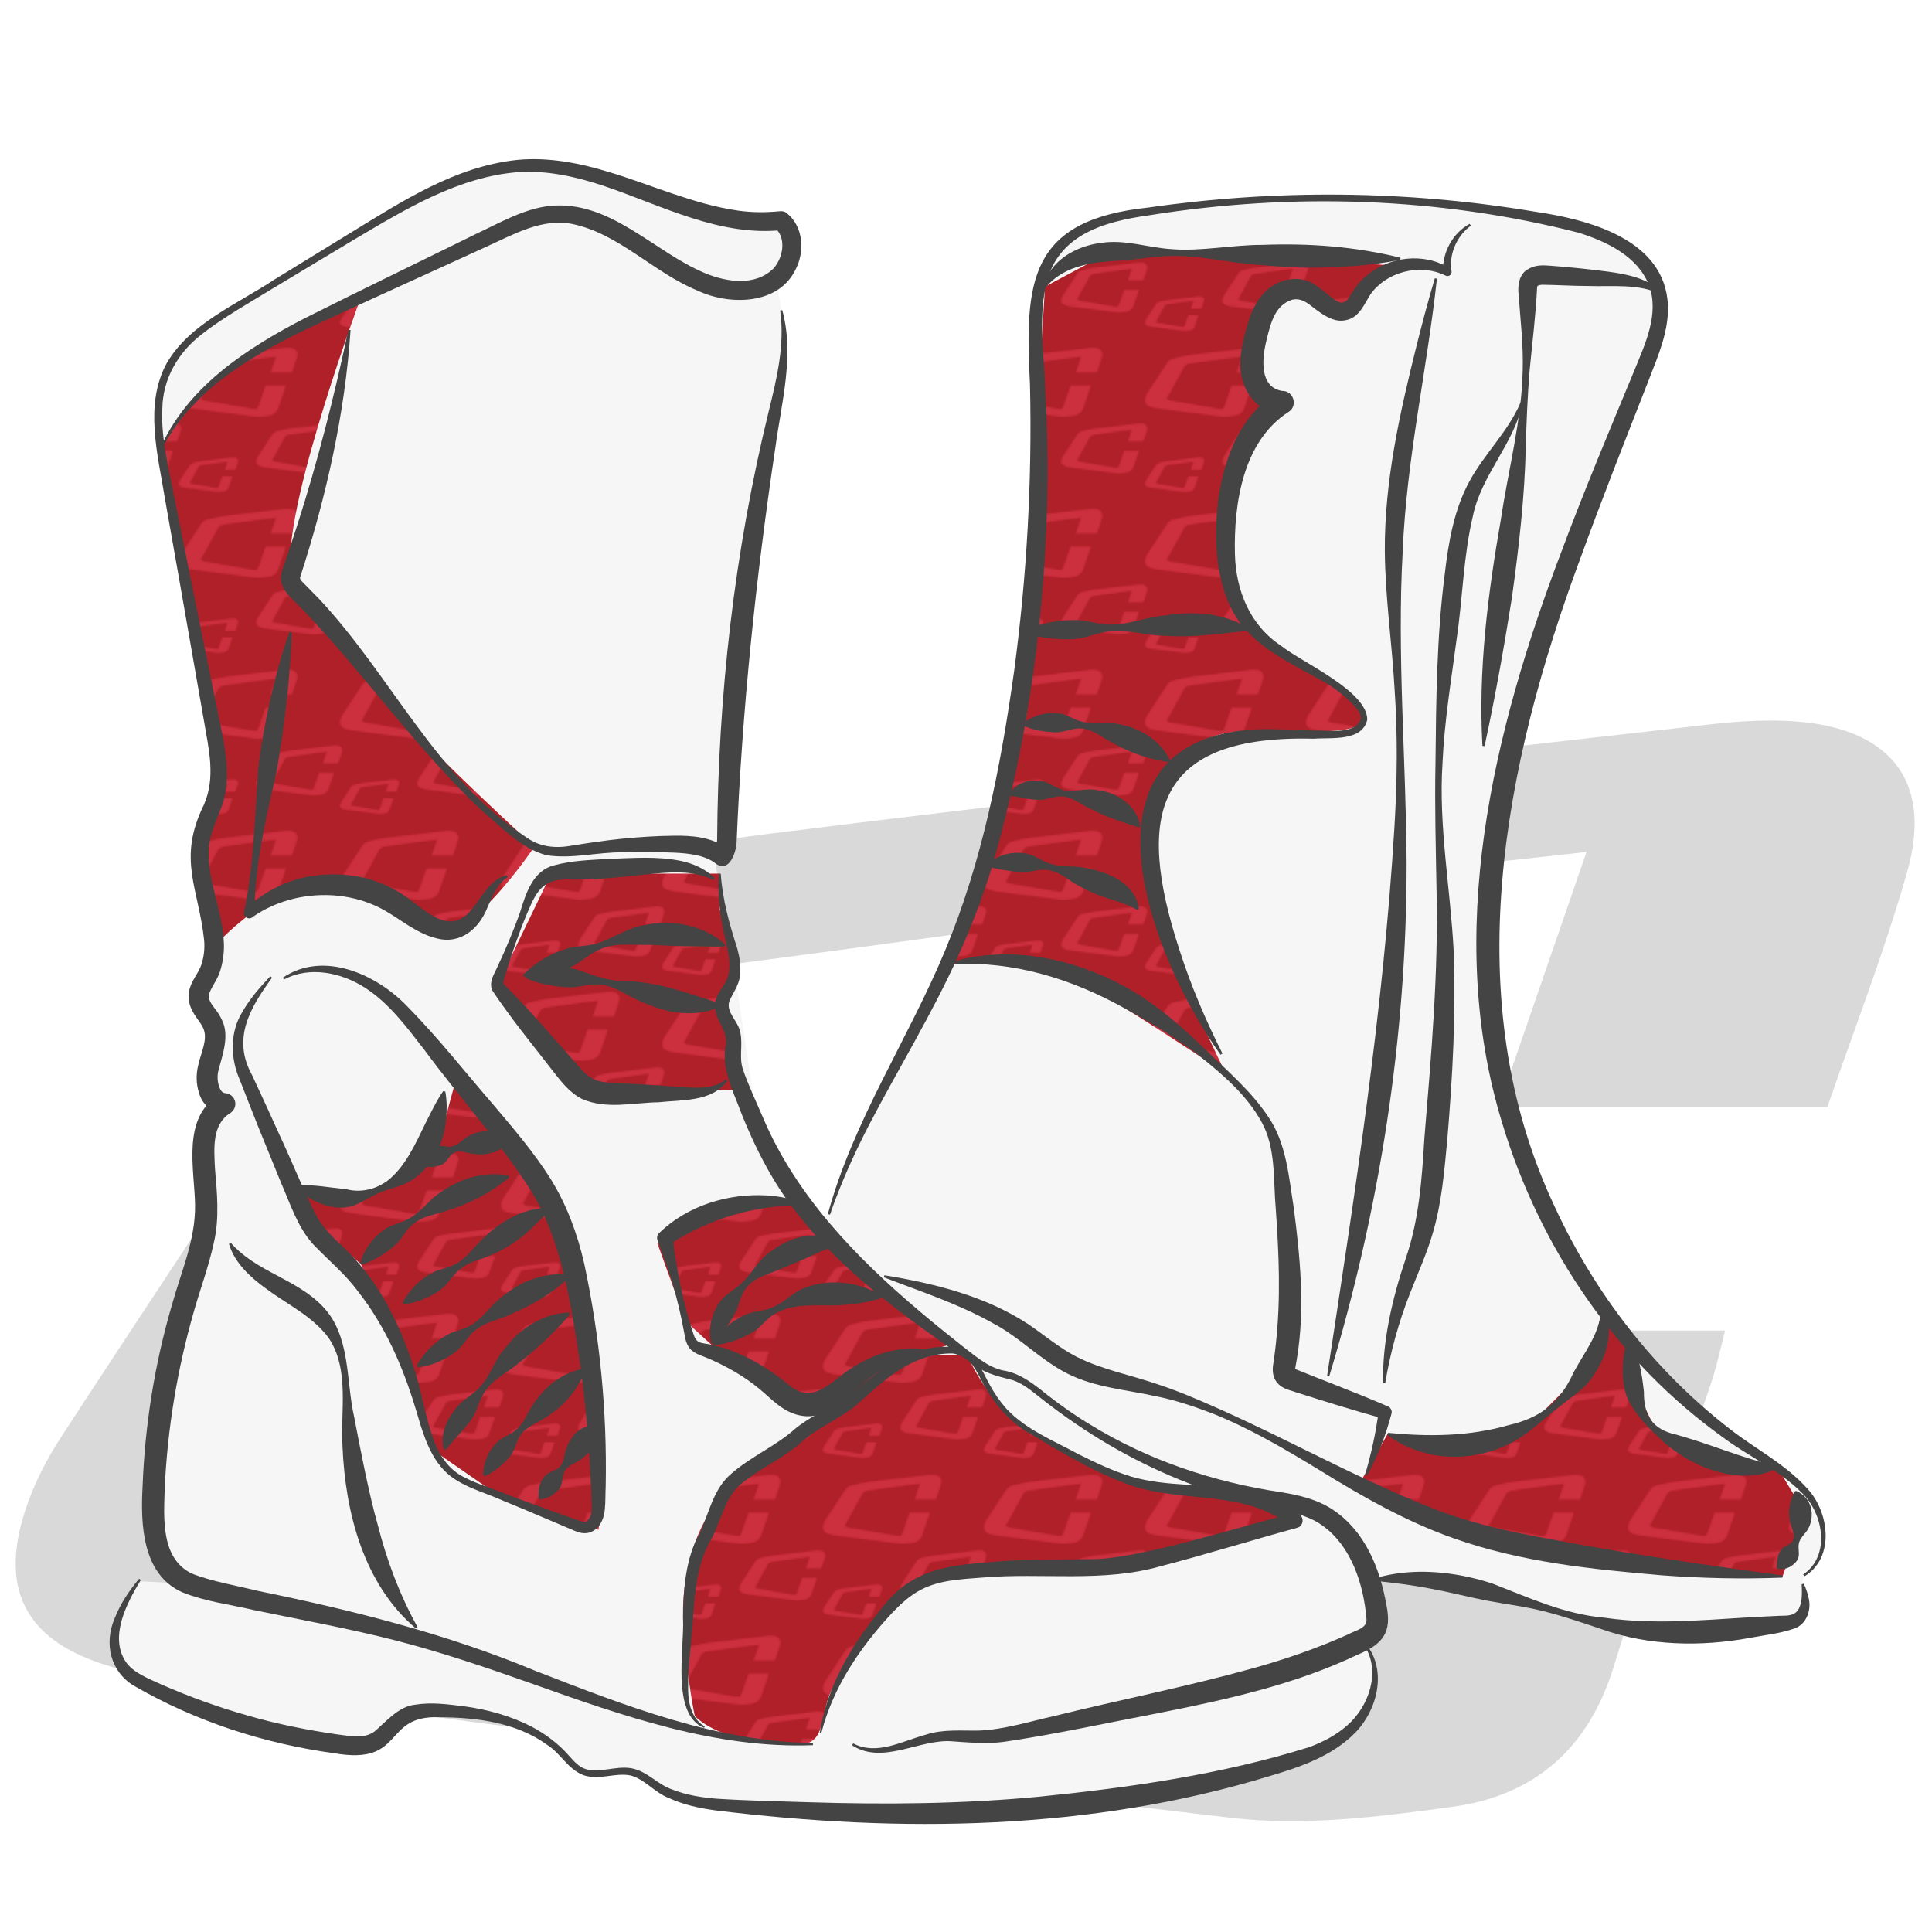 <?xml version="1.0" encoding="UTF-8"?>
<svg id="Livello_1" xmlns="http://www.w3.org/2000/svg" xmlns:xlink="http://www.w3.org/1999/xlink" viewBox="0 0 360 360">
  <defs>
    <pattern id="centauro_dorico" data-name="centauro dorico" x="0" y="0" width="100" height="100" patternTransform="translate(-6329.43 -5696.17) scale(.3)" patternUnits="userSpaceOnUse" viewBox="0 0 100 100">
      <g>
        <rect width="100" height="100" fill="none"/>
        <g>
          <rect x="0" width="100" height="100" fill="#b02028"/>
          <path d="M79.33,18.54h-13.2c1.12-3.24,2.15-6.22,3.38-9.78-2.83.32-5.06.53-7.27.83-8.33,1.13-16.65,2.33-24.99,3.42-1.67.22-2.94.68-3.79,2.26-3.52,6.52-7.11,13.01-10.75,19.64,2.33,1.59,4.96,1.35,7.34,1.8,8.14,1.54,16.33,2.82,24.49,4.22,3.03.52,3.34.37,4.41-2.67,1.34-3.82,2.66-7.64,4.05-11.65h12.55c-.23.88-.39,1.67-.64,2.42-1.24,3.62-2.61,7.2-3.73,10.85-.99,3.24-3.15,5.11-6.37,5.56-2.83.4-5.77.76-8.58.44-12.77-1.49-25.5-3.21-38.25-4.88-1.78-.23-3.59-.5-5.28-1.06-3.1-1.02-4.12-3.11-3.15-6.16.32-1.01.81-2,1.4-2.89,3.92-6.03,7.94-11.99,11.81-18.05,1.05-1.65,2.48-2.69,4.23-3.1,3.73-.88,7.49-1.74,11.28-2.22,12.16-1.52,24.34-2.86,36.51-4.25,1.07-.12,2.17-.17,3.24-.09,3.78.29,5.47,2.51,4.45,6.1-.88,3.09-2.06,6.09-3.14,9.26Z" fill="#cc2f3e"/>
          <path d="M108.14,61.31h-9.58c.81-2.35,1.56-4.52,2.45-7.1-2.05.23-3.67.38-5.28.6-6.05.82-12.09,1.69-18.14,2.48-1.21.16-2.13.5-2.75,1.64-2.55,4.73-5.16,9.44-7.8,14.25,1.69,1.15,3.6.98,5.33,1.31,5.91,1.12,11.85,2.05,17.77,3.06,2.2.38,2.42.27,3.2-1.93.98-2.77,1.93-5.55,2.94-8.45h9.11c-.17.64-.28,1.21-.47,1.75-.9,2.63-1.89,5.22-2.71,7.88-.72,2.35-2.29,3.71-4.62,4.04-2.05.29-4.19.55-6.23.32-9.26-1.08-18.51-2.33-27.76-3.54-1.29-.17-2.6-.36-3.83-.77-2.25-.74-2.99-2.26-2.29-4.47.23-.73.59-1.45,1.01-2.1,2.85-4.37,5.76-8.7,8.57-13.1.76-1.2,1.8-1.95,3.07-2.25,2.71-.64,5.43-1.27,8.19-1.61,8.82-1.1,17.66-2.07,26.5-3.08.78-.09,1.57-.12,2.35-.06,2.74.21,3.97,1.82,3.23,4.43-.64,2.24-1.49,4.42-2.28,6.72Z" fill="#cc2f3e"/>
          <path d="M44.26,78.96h-6.6c.56-1.62,1.07-3.11,1.69-4.89-1.42.16-2.53.26-3.64.41-4.17.57-8.33,1.17-12.49,1.71-.83.11-1.47.34-1.89,1.13-1.76,3.26-3.56,6.5-5.38,9.82,1.17.79,2.48.68,3.67.9,4.07.77,8.16,1.41,12.25,2.11,1.52.26,1.67.19,2.2-1.33.67-1.91,1.33-3.82,2.02-5.82h6.27c-.12.44-.19.83-.32,1.21-.62,1.81-1.3,3.6-1.86,5.43-.5,1.62-1.57,2.56-3.19,2.78-1.42.2-2.89.38-4.29.22-6.38-.74-12.75-1.6-19.12-2.44-.89-.12-1.79-.25-2.64-.53-1.55-.51-2.06-1.56-1.57-3.08.16-.51.41-1,.7-1.45,1.96-3.01,3.97-6,5.9-9.02.53-.82,1.24-1.34,2.12-1.55,1.87-.44,3.74-.87,5.64-1.11,6.08-.76,12.17-1.43,18.26-2.12.54-.06,1.08-.09,1.62-.04,1.89.15,2.73,1.25,2.22,3.05-.44,1.54-1.03,3.05-1.57,4.63Z" fill="#cc2f3e"/>
        </g>
        <path d="M8.14,61.31H-1.44c.81-2.35,1.56-4.52,2.45-7.1-2.05.23-3.67.38-5.28.6-6.05.82-12.09,1.69-18.14,2.48-1.21.16-2.13.5-2.75,1.64-2.55,4.73-5.16,9.44-7.8,14.25,1.69,1.15,3.6.98,5.33,1.31,5.91,1.12,11.85,2.05,17.77,3.06,2.2.38,2.42.27,3.2-1.93.98-2.77,1.93-5.55,2.94-8.45H5.4c-.17.64-.28,1.21-.47,1.75-.9,2.63-1.89,5.22-2.71,7.88-.72,2.35-2.29,3.71-4.62,4.04-2.05.29-4.19.55-6.23.32-9.26-1.08-18.51-2.33-27.76-3.54-1.29-.17-2.6-.36-3.83-.77-2.25-.74-2.99-2.26-2.29-4.47.23-.73.59-1.45,1.01-2.1,2.85-4.37,5.76-8.7,8.57-13.1.76-1.2,1.8-1.95,3.07-2.25,2.71-.64,5.43-1.27,8.19-1.61,8.82-1.1,17.66-2.07,26.5-3.08.78-.09,1.57-.12,2.35-.06,2.74.21,3.97,1.82,3.23,4.43-.64,2.24-1.49,4.42-2.28,6.72Z" fill="#cc2f3e"/>
      </g>
    </pattern>
  </defs>
  <g id="jrtz5Z">
    <g>
      <path d="M341.35,207.59h-63.93c5.42-15.69,10.41-30.14,16.35-47.36-13.71,1.54-24.49,2.54-35.21,4-40.35,5.49-80.65,11.29-121.03,16.57-8.08,1.06-14.22,3.31-18.34,10.95-17.04,31.59-34.44,62.99-52.06,95.1,11.3,7.69,24.02,6.54,35.57,8.72,39.41,7.45,79.07,13.66,118.61,20.43,14.7,2.52,16.16,1.81,21.35-12.91,6.51-18.48,12.87-37.01,19.6-56.4h60.78c-1.12,4.27-1.87,8.07-3.11,11.71-6,17.53-12.62,34.86-18.06,52.55-4.82,15.68-15.25,24.75-30.85,26.93-13.71,1.91-27.95,3.7-41.55,2.12-61.82-7.19-123.52-15.53-185.23-23.64-8.61-1.13-17.37-2.43-25.57-5.13-15.01-4.93-19.96-15.08-15.25-29.85,1.56-4.9,3.94-9.69,6.76-14.01,18.99-29.18,38.43-58.07,57.17-87.41,5.1-7.99,11.99-13.02,20.5-15.02,18.06-4.25,36.26-8.44,54.65-10.74,58.89-7.34,117.88-13.85,176.84-20.56,5.19-.59,10.5-.83,15.7-.43,18.3,1.42,26.48,12.15,21.55,29.54-4.24,14.96-9.96,29.51-15.22,44.83Z" fill="#d9d9d9"/>
      <path d="M240.55,341.86c-3.79,0-7.53-.18-11.23-.62-51.49-5.99-103.75-12.89-154.28-19.56-10.32-1.36-20.64-2.73-30.97-4.08-8.46-1.11-17.42-2.43-25.8-5.18-15.44-5.07-20.99-15.93-16.05-31.42,1.52-4.75,3.9-9.7,6.9-14.31,7.47-11.48,15.14-23.11,22.55-34.35,11.43-17.34,23.25-35.26,34.62-53.05,5.27-8.25,12.42-13.49,21.26-15.57,19.44-4.57,36.98-8.54,54.78-10.76,47.02-5.86,94.9-11.28,141.19-16.52,11.89-1.34,23.78-2.69,35.66-4.04,5.87-.67,11.08-.81,15.93-.43,9.64.75,16.79,4.1,20.68,9.69,3.74,5.38,4.43,12.79,1.97,21.44-2.94,10.38-6.51,20.34-10.29,30.89-1.63,4.56-3.32,9.28-4.95,14.01l-.29.84h-66.58l16.28-47.15c-3.8.42-7.38.81-10.8,1.17-8.19.88-15.27,1.63-22.42,2.61-15.07,2.05-30.38,4.18-45.19,6.24-24.85,3.45-50.55,7.03-75.85,10.33-7.87,1.03-13.52,3.11-17.4,10.3-12.44,23.06-25.35,46.52-37.83,69.21-4.54,8.26-9.1,16.55-13.68,24.88,7.65,4.83,16.06,5.72,24.21,6.58,3.29.35,6.68.71,9.94,1.32,27.07,5.12,54.71,9.72,81.44,14.18,12.18,2.03,24.77,4.13,37.15,6.25,14.25,2.44,15,1.99,19.96-12.1,4.53-12.85,8.9-25.5,13.54-38.89,2-5.77,4.01-11.59,6.06-17.5l.29-.84h63.29l-.41,1.57c-.36,1.38-.68,2.71-1,4-.66,2.72-1.28,5.29-2.14,7.8-2.08,6.08-4.27,12.24-6.39,18.2-3.99,11.2-8.11,22.79-11.65,34.32-4.97,16.19-15.7,25.54-31.88,27.8-10.43,1.46-20.68,2.74-30.64,2.74ZM329.68,134.27c-3.19,0-6.57.21-10.21.62-11.89,1.35-23.78,2.7-35.66,4.04-46.29,5.24-94.16,10.65-141.17,16.52-17.68,2.21-35.15,6.16-54.52,10.71-8.18,1.93-14.82,6.8-19.73,14.48-11.38,17.81-23.2,35.74-34.64,53.08-7.41,11.24-15.08,22.86-22.54,34.33-2.88,4.42-5.16,9.16-6.61,13.71-4.57,14.34.16,23.59,14.45,28.28,8.17,2.68,17,3.98,25.35,5.07,10.32,1.36,20.65,2.72,30.97,4.08,50.53,6.67,102.77,13.57,154.24,19.56,13.14,1.53,27-.13,41.24-2.11,15.13-2.11,25.17-10.88,29.83-26.06,3.56-11.59,7.69-23.2,11.69-34.42,2.12-5.95,4.31-12.1,6.38-18.17.82-2.4,1.43-4.92,2.08-7.58.2-.81.4-1.63.61-2.48h-58.28c-1.95,5.62-3.87,11.16-5.77,16.66-4.64,13.4-9.01,26.05-13.54,38.91-5.36,15.22-7.27,16.38-22.74,13.73-12.37-2.12-24.96-4.22-37.14-6.25-26.74-4.46-54.4-9.07-81.49-14.19-3.16-.6-6.35-.93-9.74-1.29-8.79-.93-17.88-1.89-26.3-7.62l-.94-.64.55-1c4.76-8.68,9.51-17.31,14.24-25.9,12.48-22.69,25.39-46.15,37.82-69.19,4.37-8.1,10.87-10.5,19.28-11.6,25.29-3.3,50.98-6.87,75.83-10.33,14.81-2.06,30.12-4.19,45.19-6.24,7.19-.98,14.28-1.74,22.49-2.61,4-.43,8.21-.88,12.75-1.39l1.97-.22-16.43,47.58h61.29c1.54-4.46,3.13-8.9,4.67-13.19,3.76-10.51,7.32-20.43,10.24-30.73,2.27-8.02,1.73-14.52-1.62-19.33-3.45-4.95-9.96-7.94-18.83-8.63-1.7-.13-3.44-.2-5.25-.2Z" fill="#fff"/>
    </g>
  </g>
  <g>
    <path d="M336.09,293.89c4.37-2.56,4.58-9.18,1.9-13.48s-7.29-6.91-11.53-9.68c-27.03-17.64-44.81-48.17-48.5-80.24-4.82-41.94,12.81-82.76,28.58-121.92,1.82-4.51,3.64-9.41,2.44-14.12-2.04-8.01-11.41-11.38-19.52-13.01-25.28-5.06-51.47-5.57-76.93-1.48-5.37.86-11.07,2.11-14.84,6.03-5.36,5.56-4.98,14.28-4.56,21.99,1.49,27.1-.73,54.4-6.57,80.9-.51,2.29-1.04,4.58-1.62,6.85-2.24,8.69-5.25,17.18-9,25.34-6.91,15.06-16.33,29.06-21.26,44.86l-2.65,1.99c-3.11-3.73-5.91-7.71-8.23-12.02-.86-1.59-1.63-3.22-2.37-4.86l.06.38-2.51-6.11v-.03c.79,1.93,1.6,3.86,2.46,5.76l-4.52-29.6c-.05.53-.16,1.06-.34,1.57v-3.83s.34,2.26.34,2.26c.21-2.08-.39-4.29-.98-6.41l.63,4.15-.97-5.43c.03.11.05.21.08.32.09.32.17.64.26.96l-1.82-11.9c.02,1.25.12,2.49.24,3.73l-.93-5.21.3-2.29c.29.17.58.36.85.57.82-1.03.89-2.45.92-3.76.13-5.29.38-10.57.7-15.85l3.82-37.65c1.22-8.49,2.65-16.94,4.34-25.34.85-4.22,1.76-8.45,1.81-12.75.01-.94-.03-1.88-.1-2.81h0s0-.08,0-.08c-.09-1.18-.24-2.35-.47-3.51h0l-.79-5.94c3.13-2.69,3.96-8.16.76-10.76-15.99,1.86-30.68-10.45-46.77-10.29-10.32.1-19.81,5.32-28.72,10.53-9.04,5.29-18,10.73-26.86,16.31-4.52,2.84-9.21,5.93-11.68,10.66-3.17,6.08-1.98,13.42-.71,20.16,3,15.88,6,31.77,9,47.65.72,3.82,1.44,7.77.58,11.56-.69,3.05-2.38,5.82-2.96,8.9-1.6,8.45,5.27,17.74,1.16,25.3-.64,1.18-1.55,2.31-1.59,3.65-.06,2.12,2.02,3.64,2.77,5.63.97,2.57-.41,5.35-1.01,8.03-.6,2.68.41,6.38,3.15,6.47-5.93,3.43-3.57,12.22-3.46,19.07.09,5.64-1.93,11.07-3.61,16.46-3.88,12.5-6.01,25.55-6.3,38.63-.12,5.16.43,11.09,4.6,14.13.4.29.82.54,1.26.76l-8.33-.45c-3.54,4.86-6.86,11.67-3.21,16.44,1.27,1.66,3.18,2.68,5.05,3.61,11.21,5.53,23.34,9.17,35.73,10.74,2.07.26,4.29.44,6.15-.5,2.07-1.05,3.29-3.3,5.25-4.55,2.04-1.3,4.61-1.37,7.02-1.29,8.35.28,17.24,2.17,22.96,8.26,1.04,1.11,2.01,2.38,3.39,3.02,2.98,1.38,6.58-.66,9.72.28,1.54.46,2.78,1.59,4.11,2.49,4.31,2.89,9.74,3.42,14.93,3.8,15.36,1.13,30.79,1.78,46.18,1.05,18.14-.86,36.2-3.65,53.72-8.44,5.43-1.49,11.04-3.31,15.02-7.3,3.97-3.99,5.67-10.8,2.33-15.33l-2.36-.13c.54-.25,1.08-.5,1.61-.76.93-.46,1.89-.97,2.44-1.85.65-1.05.55-2.38.38-3.6-.31-2.3-.83-4.64-1.61-6.87l3.96.79h.03c-.96.04-1.91.11-2.87.22l7.18.07,6.1.41c12.81,2.11,25.4,8.02,38.5,9.13,4.56.39,9.16.18,13.73-.2,3.6-.3,7.2-.71,10.77-1.23.93-.13,1.9-.29,2.66-.84,1.91-1.38,1.54-4.27.98-6.56h-.17s.25-1.64.25-1.64l.08.03Z" fill="#f6f6f6"/>
    <g>
      <path d="M67.24,55.4c-.33.49-25.17,12.69-29.51,17.65-4.35,4.95-7.31,9.77-7.31,9.77,0,0,11.01,59.27,10.3,62.78-.71,3.51-3.96,9.54-3.53,13.8s2.73,16.94,2.73,16.94c0,0,7.38-8.16,14.21-9.95,6.84-1.79,21.09,2.5,26.89,6.47,5.81,3.97,18.57-15.11,18.57-15.11,0,0-44.61-39.97-45.46-52.38-.85-12.41,13.11-49.95,13.11-49.95Z" fill="url(#centauro_dorico)"/>
      <polygon points="134.1 162.79 102.71 162.79 92.68 183.55 109.53 202.93 138.2 203.1 136.55 196.91 136.55 192.56 134.36 187.26 137.37 179.56 134.1 169.44 134.1 162.79" fill="url(#centauro_dorico)"/>
      <path d="M55.15,221.03l9.85,2.87,16.02-8.26,4.1-15.09,15.01,16.56,6.47,15.48s6.09,22.97,4.91,23.83c-1.18.86,1.16,21.48,1.16,21.48l-1.16,7.15-18.85-6.56-11.65-8.06-5.15-15.84-8.63-19.07-10.14-8.69-1.95-5.8Z" fill="url(#centauro_dorico)"/>
      <path d="M149.73,224.45c-.33-1.15-17.04,0-17.04,0l-10.21,7.19,5.26,14.53,7.37,6.73,16.37,8.85,10.99-7.17,14.93-4.13-22.96-20.09-4.72-5.93Z" fill="url(#centauro_dorico)"/>
      <path d="M129.47,319.77s-1.4-6.39-2.1-16.47c-.7-10.09,2.37-19.75,8-25.4,5.63-5.65,22.41-16.54,22.41-16.54,0,0-.33-5.37,6.96-7.39,7.29-2.01,15.56-1.41,15.56-1.41,0,0,1.25,3.63,5.79,9.21,4.54,5.58,23.42,14.44,29.71,16.13s19.04-2.08,22.63,1.73c3.59,3.8,5.68,3.55-1.66,5.43-7.34,1.87-26.18,7.89-36.51,7.15s-23.26.31-28.85,3.81c-5.59,3.5-15.41,15.75-16.97,20.11s-.88,9.13-5.78,8.86c-4.9-.26-13.95-.31-19.2-5.21Z" fill="url(#centauro_dorico)"/>
      <path d="M177.4,179.44s9.93-2.9,17.33,0c7.4,2.9,33.68,20.62,33.68,20.62,0,0-8.04-16.42-10.28-23.73-2.25-7.31-5.3-15.83-3.98-23.98,1.33-8.15,6.95-14.33,14.26-15.73,7.31-1.4,25.67,1.54,25.75-2.9s-7.28-7.02-12.47-10.38-12.16-10.42-12.76-16.05c-.6-5.63.9-21.78,3.68-25.57,2.77-3.8,6.99-5.44,4.74-7.01s-5.81-3.66-3.77-10.22c2.04-6.56,4.11-10.54,6.64-10.49s8.46,6.78,10.88,3.81c2.42-2.97,9.85-8.22,9.85-8.22l-30.11-2.2h-24.83l-11.29,6.02-1.29,21.6-.88,33.68s-.24,25.35-1.95,26.29c-1.71.94-8.96,31.39-8.96,31.39l-4.24,13.07Z" fill="url(#centauro_dorico)"/>
      <polygon points="253.22 276.63 278.69 288.73 314.71 293.54 332.14 293.76 336.38 282.02 331.15 273.37 321.36 273.37 308.45 266.33 304.32 257.73 303.51 249.13 298.53 244.19 295.94 254.59 285.51 265.07 273.93 268.98 258.58 267.17 253.22 276.63" fill="url(#centauro_dorico)"/>
    </g>
    <g>
      <path d="M30.24,82.72c5.26-11.11,16.2-18.08,26.76-23.53,10.75-5.39,21.52-10.58,32.27-15.88,4.09-1.91,8.33-4.37,13.04-4.93,11.36-1.21,19.47,8.55,29.09,12.53,4.13,1.71,9.38,2.42,12.72-.88,1.8-1.98,2.47-5.68.3-7.55,0,0,1.32.39,1.32.39-11.66,1.23-22.48-4.59-33.07-8.17-5.18-1.74-10.55-2.97-16.03-2.63-11.08.82-21.03,6.87-30.45,12.45,0,0-14.42,8.66-14.42,8.66-4.22,2.6-10.29,6.01-14.09,9.05-4.41,3.32-7.32,8.27-7.43,13.83-.28,5.48,1.14,10.95,2.2,16.46l3.32,16.5c1.12,5.55,3.94,19.4,5.02,24.74,1.19,5.51,2.56,11.9.18,17.38-1.03,2.74-2.1,5.07-2.09,7.56-.14,5.49,2.43,10.68,2.8,16.39.17,1.9-.07,4.02-.68,5.91-.46,1.53-1.75,3.09-2.11,4.43,0,1.67,1.41,2.37,2.4,4.49,1.58,2.95.15,6.68-.57,9.46-.27,1.04-.21,2.08.1,3.06.26.68.52,1.18,1.16,1.25,1.1.07,1.94,1.02,1.87,2.13-.04.67-.41,1.24-.95,1.58-3.41,2.17-3.02,6.49-2.85,10.23.39,4.45.88,9.49-.21,13.94-.99,4.62-2.61,8.82-3.78,13.04-3.03,10.6-4.84,21.56-5.36,32.57-.17,5.65-.8,13.08,4.95,15.99,3.69,1.49,8.52,2.31,12.56,3.3,17.53,3.58,35.21,8.02,51.75,14.95,16.6,6.42,33.49,13.12,51.52,13.37,0,0,0,.4,0,.4-18.13.69-35.54-5.49-52.37-11.47-8.44-2.99-16.88-5.86-25.47-8.07-8.61-2.19-17.4-3.8-26.2-5.61-4.52-1.07-9.07-1.58-13.44-3.33-7.52-3.31-7.82-12.75-7.43-19.72.43-11.36,2.22-22.66,5.39-33.57,1.79-6.48,4.48-12.34,4.39-18.92-.11-6.69-2.57-16.31,4.57-20.55,0,0,.93,3.71.93,3.71-2.26,0-4.19-1.99-4.75-3.96-.57-1.74-.58-3.56-.16-5.23.51-2.38,1.86-4.8.93-6.9-.57-1.22-1.6-2.17-2.22-3.62-.4-.84-.64-2.03-.45-3.12.39-2.11,1.7-3.28,2.32-5.06.46-1.44.65-2.88.53-4.47-1.01-9.8-5.07-15.15-.07-25.3,2.25-5.11.93-10.37.02-15.72-.94-5.33-3.38-19.38-4.35-24.87,0,0-2.93-16.58-2.93-16.58-1.3-8.11-3.9-17.44.38-25.21,4.27-7.35,13.21-11,20-15.51,0,0,14.35-8.81,14.35-8.81,9.6-5.86,19.44-12.32,30.99-13.51,5.75-.54,11.58.59,17.05,2.27,8.09,2.44,15.62,5.94,23.89,7.16,2.69.4,5.37.39,8.02.13.47-.04.91.11,1.24.39,3.07,2.48,3.33,7.11,1.64,10.41-3.22,6.76-12.42,6.76-18.25,4.02-8.25-3.37-14.62-10.59-23.36-12.43-5.73-1.14-10.95,1.94-16.13,4.27-10.88,5-21.84,9.91-32.66,14.97-10.62,5.06-21.47,11.27-27.3,21.91,0,0-.36-.18-.36-.18h0Z" fill="#444"/>
      <path d="M65.32,61.51c-1.03,15.63-4.58,31.21-9.41,46.1-.02.35.1.4.38.75.82.83,2.45,2.5,3.26,3.33,13.4,14.35,21.8,33.36,38.55,44.36,2.59,1.82,5.44,2.07,8.49,1.52,3.08-.5,6.27-.98,9.43-1.29,3.17-.31,6.36-.52,9.56-.55,3.42-.05,7.12.24,10.07,2.46,0,0-2.48.29-2.48.29.26-.34.43-1.05.46-2.01.17-26.85,3.21-53.7,9.6-79.79,1.52-6.18,3.04-12.42,2.14-18.82,0,0,.39-.08.39-.08,2.32,8.46-.15,17.22-1.29,25.67-3.63,24.26-6.17,48.68-7.2,73.2.02,1.84-1.25,6.05-3.81,4.34-1.92-1.59-4.9-1.98-7.94-2.11-3.1-.12-6.22-.15-9.34-.05-4.79-.1-9.52,1.29-14.35.53-4.82-1.28-8.23-5.14-11.92-8.18-12.05-11.34-21.65-25.08-32.97-37.04,0,0-1.63-1.65-1.63-1.65-1.33-1.29-3.34-3.12-2.92-5.31.08-1.02.53-1.73.77-2.61.49-1.42,1.75-5.21,2.22-6.68,3.84-11.92,6.91-24.09,9.54-36.44l.4.06h0Z" fill="#444"/>
      <path d="M54.36,117.82c-.31,8.87-1.35,17.6-2.9,26.31-1.96,8.6-4.01,17.22-4.04,26.11,0,0-1.61-.85-1.61-.85,3.53-3.48,8.28-5.73,13.24-6.28,4.96-.59,10.24.21,14.71,2.8,4.25,2.18,8.8,8.45,13.27,4.49,2.39-2.29,3.84-6.43,7.43-7.33,0,0,.15.37.15.37-1.97,1.21-2.72,3.36-3.71,5.47-1.55,4.1-5.07,7.2-9.69,5.9-3.56-.88-6.73-3.6-9.57-5.18-7.44-4.22-17.49-3.7-24.56,1.24-.65.62-1.79.05-1.61-.85,1.83-8.71,2-17.56,2.61-26.4.44-4.41,1.31-8.75,2.24-13.07.99-4.32,2.09-8.61,3.64-12.81l.39.07h0Z" fill="#444"/>
      <path d="M50.69,182.18c-4.14,5.67-7.47,11.35-3.74,18.11,1.7,3.67,3.53,7.6,5.17,11.26,2.03,4.3,4.68,10.84,6.78,14.9,1.28,2.35,3,3.99,4.97,5.84,2.07,1.94,3.96,4.16,5.6,6.48,3.26,4.7,5.6,9.9,7.35,15.2,1.86,5.16,2.39,10.86,4.6,15.82,1.13,2.41,2.88,4.47,5.31,5.59,2.1,1.09,5.4,2.12,7.62,3.04,3.73,1.44,7.88,2.88,11.65,4.26,1.28.44,2.73,1.1,3.26.79,1.33-.85.94-2.95.95-4.43-.33-8.88-1.09-17.76-2.35-26.55-1.68-10.58-3.3-21.45-8.97-30.69-5.76-9.04-13.36-17.42-19.79-26.14-3.36-4.34-6.6-8.73-11.07-11.6-4.38-2.82-10.27-4.11-15.11-1.55,0,0-.21-.34-.21-.34,7.57-5.11,17.46-.62,23.16,5.33,5.87,5.95,10.95,12.47,16.4,18.76,3.54,4.2,7.19,8.45,10.26,13.3,3.07,4.89,5.08,10.42,6.33,15.9,2.92,13.67,4.27,27.53,4,41.48-.07,1.21-.02,2.98-.16,4.25-.21,3.01-2.31,5.48-5.47,4.12-4.39-1.84-8.98-3.85-13.38-5.63-3.7-1.69-8.28-2.71-11.17-5.77-2.94-3.14-4.07-7.52-5.25-11.46-2.33-7.74-5.68-15.4-10.65-21.72-2.46-3.35-5.53-5.84-8.42-8.86-2.94-3.23-4.31-7.66-5.98-11.44,0,0-3.12-7.66-3.12-7.66-1.53-3.7-3.1-7.8-4.58-11.55-1.77-4.01-1.89-8.91.51-12.71,1.42-2.49,3.28-4.58,5.17-6.6l.31.25h0Z" fill="#444"/>
      <path d="M43,231.58c4.75,5.43,12.16,6.67,17.13,11.85,5.26,5.49,4.3,13.75,5.86,20.59,1.13,5.9,2.77,14.44,4.4,20.12,1.68,6.57,4,12.86,7.41,19.04l-.31.26c-9.75-8.28-13.15-21.62-13.67-33.93-.39-6.74,1.35-14.35-2.6-20.24-3.02-4.05-7.66-6.18-11.68-9.18-2.87-2.07-5.85-4.79-6.88-8.31l.35-.19h0Z" fill="#444"/>
      <path d="M134.3,162.79c.33,4.86,1.6,9.34,3.08,13.96.43,1.59.75,3.32.48,5.15-.15,1.61-1.36,3.29-1.94,4.61-.74,2.15,1.67,3.69,2.04,5.94.5,2.52-.34,4.66.55,7.01.76,2.35,2.59,6.27,3.61,8.67,6.17,14.62,17.39,26.21,29.39,36.34,2.43,2.06,4.92,4.06,7.42,6.05,2.55,1.93,4.92,4.14,7.89,4.83,3.3.46,6.03,2.73,8.51,4.72,2.52,1.94,5.12,3.78,7.85,5.41,10.85,6.66,23.04,10.71,35.59,12.58,3.31.53,6.79,1.35,9.67,3.31,5.91,3.95,8.69,10.9,9.87,17.57,1.11,5.2-.55,7.4-5.39,9.41-11.76,5.61-24.57,8.38-37.21,10.89-9.5,1.8-18.8,3.87-28.4,5.29-3.18.48-6.65.17-9.78-.05-6.04-.57-13.02,4.49-18.77.72,0,0,.22-.34.22-.34,4.46,2.34,9.2-.49,13.62-1.65,3.07-1.02,6.62-.69,9.74-.74,4.72-.18,9.21-1.62,13.86-2.66,12.36-3.05,24.99-5.53,37.22-8.94,6.09-1.69,12.04-3.74,17.74-6.31,1.34-.76,3.65-1.11,3.46-2.9-.51-6.37-2.81-13.55-8.17-17.37-2.27-1.68-5.19-2.41-8.28-3.08-6.31-1.23-12.62-3.11-18.59-5.58-8.96-3.68-17.37-8.65-25-14.6-1.89-1.44-3.59-3.06-5.81-3.84-2.3-.6-4.88-1.15-6.85-2.58-11.89-8.29-24.08-16.67-33.13-28.18-5.13-6.36-8.75-13.84-11.6-21.44-1.22-2.98-2.63-6.64-2.01-9.97.72-3.02-2.18-4.86-1.95-7.92.2-2.23,2.12-3.55,2.52-5.58.6-2.91-.62-6.08-1.15-9.05-.6-3.2-.84-6.45-.71-9.66h.4Z" fill="#444"/>
      <path d="M26.24,294.41c-2.65,4.32-5.88,10.57-2.83,15.2,1.38,2.06,4.04,3.07,6.64,4.26,5.21,2.28,10.56,4.23,16.02,5.77,5.45,1.59,11.02,2.7,16.63,3.52,2.47.29,5.07.95,7.08-.52,2.04-1.7,4.48-4.72,7.6-5,3.12-.49,5.98-.07,9.02.29,4.37.59,8.71,1.78,12.65,3.8,2.61,1.38,5.03,3.2,6.97,5.42.95,1.07,1.88,2.11,3.09,2.48,1.21.4,2.59.26,4,.07,1.41-.18,2.9-.47,4.5-.22,3.1.57,4.9,3.09,7.75,4,2.56,1.01,5.34,1.45,8.16,1.68,5.67.37,11.47.48,17.19.66,14.31.45,28.63.32,42.88-1.03,16.95-1.7,34.08-4.15,50.38-9.24,2.59-.97,5.06-2.26,7.09-4.07,4-3.5,6.29-9.96,3.21-14.81,0,0,.32-.24.32-.24,3.93,4.89,2.05,12.32-2.14,16.51-4.25,4.3-10.19,6.33-15.79,7.98-33.41,10.23-68.95,10.66-103.4,6.41-2.9-.4-5.85-1.02-8.59-2.28-2.64-.97-4.65-3.65-7.3-4.24-2.79-.52-5.74.95-8.65-.03-2.96-1.16-4.18-4-6.72-5.62-5.74-4.19-13.13-5.15-20.07-5.17-10.79-.49-6.27,9.05-19.71,6.69-13.04-1.79-25.8-5.93-37.22-12.54-4.43-2.6-5.64-7.9-3.67-12.5,1.08-2.8,2.74-5.24,4.59-7.47l.32.24h0Z" fill="#444"/>
      <path d="M132.91,163.98c-4.02-1.97-8.31-1.46-12.65-1.02-4.41.49-8.86.93-13.31.95-5.66-.38-6.83,1.73-8.78,6.4-1.5,3.59-2.78,7.3-3.9,11.02-.15.64-.53,1.39-.45,1.95,0,.05,1.16,1.21,1.23,1.29,3.66,3.71,7.75,8.44,11.23,12.38,1.51,1.71,2.78,3.35,4.14,4.03,1.31.73,3.35.83,5.6.92,4.38.12,8.92.55,13.25.78,2.11.03,4.27-.15,5.96-1.56l.3.26c-2.84,4-8.51,3.53-12.85,4.01-4.74.07-9.62,1.37-14.2-.6-2.41-1.21-3.89-3.25-5.42-5.17-2.41-3.14-5.88-7.43-8.17-10.58-1.03-1.42-2-2.74-2.98-4.22-.93-1.33-.07-2.97.55-4.18,1.67-3.52,3.2-7.12,4.49-10.79,1.03-3.35,2.34-7.58,6.23-8.59,3.44-.94,6.72-.99,10.2-1.22,4.54-.13,9.05-.55,13.59.4,2.28.5,4.58,1.51,6.17,3.2l-.24.32h0Z" fill="#444"/>
      <path d="M97.48,181.61c2.44-2.42,5.31-4.06,8.55-4.96,1.6-.37,3.38-.35,4.98-.78,3.19-.92,6.11-3.19,9.52-3.56,5.09-1.01,10.71.19,14.64,3.68,0,0-.14.37-.14.37-1.76.07-3.36,0-4.95-.02-2.76,0-6.52-.15-9.24-.28-3.09.09-6.51-.5-9.41,1.01-1.5.67-2.77,1.83-4.17,2.67-1.42.84-3,1.29-4.59,1.7-1.6.38-3.25.64-5.05.54l-.15-.37h0Z" fill="#444"/>
      <path d="M98,181.84c2.99-1.36,6.19-1.83,9.36-1.23,3.06,1.03,5.93,2.29,9.24,2.19,6.27.18,11.83,2.35,17.74,4.26,0,0,.04.4.04.4-2.95,1.55-6.5,1.58-9.67.97-3.09-.72-5.93-1.97-8.68-3.52-1.36-.77-2.81-1.32-4.33-1.45-1.52-.14-3.09.33-4.6.47-1.52.14-3.01-.07-4.52-.31-1.52-.27-3.05-.63-4.59-1.39v-.4h0Z" fill="#444"/>
      <path d="M149.69,224.65c-8.89-.19-17.48,2.41-24.9,7.21,0,0,.51-1.49.51-1.49.76,5.9,1.8,11.73,3.65,17.38.45,1.32.53,2.27,2,2.54,5.99.84,11.68,4.14,16.24,7.94,3.48,2.8,6.24.67,9.28-1.7,2.38-1.91,5.23-3.55,8.23-4.44,3-.91,6.28-1.12,9.2-.22l-.05.4c-4.42.16-8.29,1.91-11.72,4.44-3.75,2.74-7.06,7.74-12.43,7.14-3.72-.45-5.89-3.2-8.37-5.19-2.7-2.21-5.81-3.98-9.03-5.4-1.03-.48-2.3-.76-3.3-1.55-1.12-.8-1.38-2.5-1.55-3.59-.55-2.91-1.2-5.8-2.04-8.64-.82-2.84-1.91-5.62-2.9-8.42-.17-.47-.03-.98.32-1.31,5.24-5.1,12.86-7.43,20.07-7,2.37.15,4.71.63,6.88,1.48l-.08.39h0Z" fill="#444"/>
      <path d="M132.5,250.28c-.65-2.92.19-6.03,2.09-8.26,1.01-1.08,2.39-1.8,3.4-2.74,2.1-1.86,3.42-4.75,5.88-6.26,3.43-2.59,8.89-4.19,12.59-1.24,0,0-.11.38-.11.38-1.45.3-2.6.69-3.74,1.19-3.46,1.63-6.91,3.02-10.51,4.44-1.25.51-2.38,1.28-3.17,2.36-.8,1.07-1.09,2.5-1.56,3.7-1.18,2.48-2.58,4.42-4.5,6.54,0,0-.39-.1-.39-.1h0Z" fill="#444"/>
      <path d="M132.8,250.3c1.6-2.57,3.87-4.45,6.62-5.53,1.38-.45,2.93-.53,4.25-1.05,2.08-.71,3.63-2.49,5.64-3.49,4.94-2.14,10.48-1.47,15.16,1.21,0,0-.05.4-.05.4-2.93.95-5.68,1.25-8.41,1.4-3.95.09-8.2-.49-11.76,1.64-1.2.73-2.15,1.95-3.24,2.83-1.1.88-2.39,1.42-3.69,1.94-1.32.49-2.7.9-4.29.99l-.21-.34h0Z" fill="#444"/>
      <path d="M55.22,220.84c3.29-.14,6.2.45,9.34.76,3.06.8,6.44-.22,8.65-2.47,3.16-3.02,4.89-7.63,6.89-11.46.74-1.43,1.47-2.92,2.49-4.36l.39.09c.31,1.74.31,3.43.15,5.14-.38,5.22-3.58,10.81-8.8,12.48-1.69.56-3.26.98-4.74,1.75-1.54.79-3.13,1.9-4.93,2.17-1.81.31-3.64-.15-5.29-.82-1.61-.68-3.04-1.61-4.3-2.89l.14-.37h0Z" fill="#444"/>
      <path d="M78.39,216.94c.38-1.77,1.53-3.09,3.21-3.43.81-.07,1.74.26,2.47.13.74-.11,1.37-.51,2-1.07,2.53-2.22,6.29-2.52,8.84.14,0,0-.03.4-.03.4-2.8,2.11-5.15,2.4-8.26,1.58-.76-.2-1.5-.19-2.12.17-.92.53-1.29,1.96-2.4,2.23-1.12.41-2.24.48-3.48.18,0,0-.22-.33-.22-.33h0Z" fill="#444"/>
      <path d="M67.1,235.38c.83-2.82,2.64-5.13,5.09-6.63,1.26-.66,2.74-.95,3.93-1.63,1.85-.94,3.2-2.7,4.77-4.06,3.91-3.12,8.74-4.95,13.86-4.03,0,0,.1.39.1.39-4.42,3.67-9.03,5.58-14.4,7-2,.5-3.8,1.57-4.97,3.3-1.08,1.75-2.55,3.08-4.3,4.12-1.19.76-2.39,1.41-3.8,1.82,0,0-.29-.28-.29-.28h0Z" fill="#444"/>
      <path d="M75.05,242.68c1.39-2.54,3.36-4.46,5.88-5.72,1.26-.54,2.74-.75,3.92-1.4,1.2-.63,2.19-1.56,3.1-2.63,3.19-3.64,7.14-6.83,12.04-7.68.45-.04,1.17-.22,1.76.02.53.18.74,1.1.12,1.29,0,0-.18-.36-.18-.36-.05-.06-.18-.04-.23,0-.04.02.04.11.02.14.02.24-.37.48-.62.75,0,0-1.41,1.39-1.41,1.39-2.82,2.89-6.41,5-10.28,6.26-1.33.44-2.57,1.01-3.6,1.88-1.05.85-1.81,2.14-2.78,3.1-.98.96-2.18,1.58-3.41,2.16-1.25.55-2.57,1-4.11,1.13l-.22-.33h0Z" fill="#444"/>
      <path d="M77.66,254.42c1.5-2.55,3.45-4.51,5.99-5.86,1.28-.59,2.78-.86,3.98-1.56,1.87-.99,3.16-2.83,4.66-4.31,1.61-1.41,3.32-2.72,5.25-3.67,2.62-1.17,5.55-1.88,8.59-1.44l.11.38c-3.37,2.92-6.45,4.94-10.35,6.6-2.37,1.29-5.45,1.63-7.52,3.49-1.06.89-1.81,2.22-2.79,3.23-.98,1.01-2.22,1.68-3.48,2.3-1.29.59-2.65,1.07-4.23,1.18l-.21-.34h0Z" fill="#444"/>
      <path d="M82.68,270.1c-.83-3.17.95-6.37,3.06-8.57,1.09-1.02,2.49-1.8,3.5-2.88,2.11-2.14,2.9-5.31,4.95-7.53,2.81-3.68,7.11-6.38,11.84-6.55,0,0,.17.36.17.36-2.92,3.34-5.85,6.2-9.33,8.86-2.09,1.9-5.07,3.17-6.61,5.65-.81,1.22-1.18,2.76-1.84,4.08-.64,1.29-1.64,2.33-2.55,3.39-.92,1.03-1.78,1.98-2.78,3.24l-.39-.07h0Z" fill="#444"/>
      <path d="M90.01,274.83c.07-2.54,1.15-4.83,3.01-6.44.96-.73,2.21-1.15,3.08-1.91.89-.74,1.53-1.71,2.07-2.79,1.05-2.13,2.51-3.95,4.2-5.54,1.76-1.45,3.89-2.77,6.52-3.11l.24.32c-1.57,3.44-3.45,6.02-6.43,8.06-1.69,1.47-4.33,2.04-5.66,3.94-.69.91-.96,2.18-1.48,3.19-.53,1.01-1.34,1.76-2.17,2.52-.86.74-1.78,1.44-3.04,1.97l-.34-.22h0Z" fill="#444"/>
      <path d="M100.37,279.16c-.17-1.83.25-3.39,1.57-4.5.66-.45,1.63-.66,2.19-1.19.57-.52.86-1.24,1.01-2.08.32-1.7.94-3.09,2.12-4.35,1.31-1.23,3.74-2.13,5.41-.91,0,0,.02.4.02.4-1.17,1.26-1.38,2.2-2.31,3.43-.94,1.06-2.11,2.12-3.5,2.76-.76.37-1.38.85-1.73,1.53-.51,1.01-.21,2.56-1.15,3.4-.92.95-1.81,1.52-3.32,1.76,0,0-.32-.24-.32-.24h0Z" fill="#444"/>
      <path d="M154.26,226.22c4.73-17.45,15.04-32.67,21.9-49.23,6.89-16.51,10.31-34.19,12.79-51.83,2.38-17.72,3.39-35.63,2.97-53.52-.98-19.13-.27-30.63,22.07-32.97,23.82-3.43,48.15-3.22,71.89.75,10.06,1.46,24.42,5.13,24.92,17.53.16,4.75-1.83,9.35-3.46,13.55-4.37,11.17-8.78,22.3-12.86,33.53-14.28,38.43-23.02,82.26-4.77,120.85,7.43,16.11,18.58,30.56,32.66,41.42,4.74,3.71,10.24,6.45,14.34,11.01,4.15,4.34,5.27,12.97-.5,16.42,0,0-.2-.35-.2-.35,5.13-3.5,3.77-11.34-.25-15.21-4.17-4.21-9.81-6.71-14.58-10.24-19.84-14.17-34.22-35.29-41.24-58.57-10.9-35.4-1.75-73.04,11.03-106.63,4.2-11.28,8.86-22.35,13.45-33.42,2.1-5.18,4.84-10.78,2.83-16.21-2.16-5.37-7.79-8.05-13.07-9.73-25.97-6.66-53.5-7.5-79.96-3.27-8.85,1.22-17.72,3.81-19.47,13.8-1.13,5.65-.31,11.6-.02,17.62.33,6.01.52,12.04.47,18.07-.26,24.14-3.54,48.22-10.21,71.46-1.75,5.8-3.92,11.46-6.4,16.98-4.94,11-11.28,21.22-16.81,31.88-2.73,5.31-5.18,10.77-7.13,16.43l-.38-.12h0Z" fill="#444"/>
      <path d="M164.79,237.62c9.17,1.51,18.73,3.83,26.73,9.07,3.06,2.06,5.84,4.47,9.04,6.11,4.9,2.48,10.24,3.41,15.53,5.27,1.35.44,4,1.43,5.3,1.98,15.49,6.36,30.03,14.88,45.59,21.02,6.81,2.68,13.89,4.26,21.16,5.59,14.54,2.78,29.21,4.9,44.01,6.91l-.02.4c-7.48.29-14.97.12-22.43-.43-13.08-1.12-26.36-2.47-38.82-6.9-8.9-3.12-17.23-7.89-25.13-12.78-6.35-3.86-12.77-7.64-19.67-10.42-3.45-1.32-6.96-2.52-10.57-3.24-5.4-1.22-11.37-1.62-16.54-4.21-5.12-2.58-8.89-6.77-13.91-9.4-6.3-3.57-13.39-5.89-20.37-8.58l.11-.39h0Z" fill="#444"/>
      <path d="M255.99,294.15c7.12-2.18,15.06-1.36,22.04.9,6.84,2.65,13.48,5.73,20.86,6.38,10.77,1.57,21.32.09,32.11-.32,1.57-.13,3.04.21,4.01-1.05.86-1.29.78-3.26.71-4.86,0,0,.39-.1.39-.1.39.85.71,1.74.91,2.7.54,2.16-.37,4.88-2.71,5.67-2.86.97-5.43,1.18-8.31,1.74-9.07,1.66-18.81,1.48-27.58-1.64-3.51-1.18-6.96-2.36-10.49-3.27-3.53-.92-7.2-1.36-10.74-2.02-3.52-.67-6.95-1.59-10.47-2.23-3.49-.69-7-1.12-10.68-1.5l-.05-.4h0Z" fill="#444"/>
      <path d="M177.37,179.25c11.22-3.36,23.77-.42,33.7,5.42,5.03,2.99,9.38,6.89,13.52,10.85,4.12,4.06,8.53,7.75,11.77,12.63,3.34,4.9,3.78,11.09,4.69,16.74,1.21,9.23,2.15,18.84.63,28.16,0,0-.35,2.03-.35,2.03-.04.21,0,.29-.05.17-.04-.14-.24-.31-.2-.25,5.64,2.27,11.75,4.57,17.41,7.01.59.18.96.79.8,1.39-.54,2.01-1.16,3.99-1.92,5.92-.75,1.93-1.63,3.8-2.63,5.6l-.37-.15c1.13-3.89,2.02-7.83,2.52-11.83l.8,1.39c-5.49-1.54-10.94-3.22-16.37-4.95-.87-.34-1.48-.37-2.42-.94-.56-.32-1.27-1.05-1.52-1.87-.27-.8-.23-1.45-.19-1.95.17-1.27.44-2.99.55-4.24.93-8.36.58-16.7-.02-25.14-.48-5.41.06-11.42-2.7-16.28-2.71-4.9-7.15-8.72-11.49-12.19-4.48-3.47-9.32-6.38-14.2-9.01-9.67-5.36-20.48-8.73-31.89-8.1l-.07-.39h0Z" fill="#444"/>
      <path d="M298.72,244.14c2.55,4.33.11,9.95-2.79,13.49-1.59,1.8-3.64,3.09-5.41,4.52-1.8,1.42-3.51,2.94-5.36,4.4-5.59,4.47-13.48,6.1-20.34,3.98-2.28-.69-4.46-1.69-6.3-3.17l.15-.37c7.56.74,15.01.67,22.31-1.4,6.13-1.41,9.65-4.17,12.25-9.89,2.01-3.76,4.73-6.98,5.12-11.45,0,0,.39-.11.39-.11h0Z" fill="#444"/>
      <path d="M303.71,249.12c1.66,3.26,2.22,6.71,2.61,10.23-.04,3.81,1.17,6.57,5.08,7.73,6.76,1.73,12.88,4.57,19.72,6.1,0,0,.06.4.06.4-1.68.94-3.63,1.32-5.55,1.39-5.7.1-11-2.43-15.34-5.99-2.8-2.61-5.67-5.26-7.22-8.86-1.15-3.59-.79-7.33.24-10.96,0,0,.4-.03.4-.03h0Z" fill="#444"/>
      <path d="M331.05,292.04c.06-1.37.19-2.8,1.24-3.68.49-.35,1.34-.6,1.7-1.14.37-.57.33-1.25.12-1.88-1.04-2.74-.99-4.34.2-7.37,0,0,.36-.17.36-.17,2.96,1.23,3.59,4.52,2.27,7.06-.55.95-1.63,1.76-1.76,2.84-.15.71.12,1.63-.04,2.38-.17.77-.76,1.31-1.39,1.75-.75.44-1.55.66-2.46.52,0,0-.25-.31-.25-.31h0Z" fill="#444"/>
      <path d="M227.43,196.53c-13.05-18.1-28.65-58.84,6.73-60.63,3.61-.14,7.14.12,10.65.23,2.54-.09,7.83.85,8.74-2.17.11-.64-.27-1.31-.79-1.95-1.66-1.96-3.7-3.55-5.91-4.88-11.38-6.23-18.53-9.22-20.08-23.65-.56-7.38.27-14.8,3.5-21.59,1.67-3.39,4.19-6.56,7.55-8.71l1.15,3.93c-3.74,0-6.5-2.91-7.45-6.22-.82-2.92-.26-5.85.43-8.59.7-2.72,1.54-5.56,3.63-7.76,2.23-2.44,6.36-3.5,9.26-1.58,1.83,1.07,2.88,2.39,4.47,3.25.38.18.61.23.84.19.8-.13,1.16-.91,1.67-1.68.67-1.14,1.65-2.4,2.71-3.27,4.25-3.67,10.75-4.46,15.54-1.5,0,0-1.18.77-1.18.77-.18-3.74,1.85-7.34,4.96-9.01l.21.34c-2.69,1.98-4.1,5.43-3.59,8.5.07.42-.21.81-.63.88-.2.04-.38-.02-.55-.11-4.79-2.29-10.91-.66-13.89,3.48-1.14,1.76-2.09,4.37-4.54,4.84-1.86.46-3.55-.49-4.89-1.42-1.85-1.22-3.11-2.87-5.24-2.36-3.09,1.03-3.9,4.09-4.71,7.43-.91,3.6-1.36,8.87,2.91,9.56,2.14-.05,2.96,2.83,1.16,3.92-8.47,5.45-10.21,17.05-9.98,26.46.18,6.78,2.77,13.25,8.6,17.1,3.87,3.1,16.03,8.39,16.06,13.75-.92,4.17-6.77,3.31-9.95,3.57-29.55-.77-33.34,14.04-25.06,39.31,2.12,6.62,4.85,13.06,8.03,19.35l-.34.21h0Z" fill="#444"/>
      <path d="M194.55,53.34c.94-4.75,6.03-7.52,10.5-8.06,4.44-.74,8.74.83,13.07,1.13,5.72.48,11.44-.8,17.17-.78,8.65-.33,17.16.3,25.66,2.39,0,0-.01.4-.01.4-5.75,1.13-11.47,1.44-17.19,1.47-4.29-.07-8.57-.44-12.84-.88-4.25-.57-8.53-1.45-12.83-1.31-2.85.05-5.77.59-8.56.81-5.23.31-10.91.61-14.62,4.99,0,0-.36-.17-.36-.17h0Z" fill="#444"/>
      <path d="M309.5,54.82c-4.25-2.01-8.83-1.38-13.56-1.53-2.81,0-5.8-.2-8.58-.23-.42.02-.72.13-.79.17-.06.05-.06-.05-.15.25-.24,5.14-.92,10.49-1.4,15.6-.39,4.69-.58,9.39-.71,14.12-.21,9.43-1.29,18.8-2.58,28.11-1.47,9.27-3.1,18.46-5.1,27.71l-.4-.03c-.8-14.15,1-28.28,3.43-42.18,1.35-9.12,3.9-18.56,4.07-27.81.15-4.69-.43-9.37-.75-14.01-.21-1.49-.02-3.79,1.6-4.74,1.54-1,3.05-.82,4.54-.72,3.52.27,7.02.63,10.52,1.09,3.55.47,7.46,1.26,10.1,3.87,0,0-.23.32-.23.32h0Z" fill="#444"/>
      <path d="M283.74,75.08c-1.67,7.69-7.71,13.4-9.29,21.08-1.78,7.47-1.89,15.27-3.02,22.86-1.01,7.71-2.3,15.4-2.64,23.17-.77,11.61,1.48,23.42,2.08,34.99.45,11.74-.21,23.5-1.19,35.19-.55,5.82-1.04,11.92-2.77,17.63-1,3.45-2.89,7.7-4.19,11.03-2.12,5.39-3.65,10.99-4.61,16.71,0,0-.4-.03-.4-.03-.13-7.86,1.73-15.77,4.21-23.14,2.53-7.4,3.02-14.79,3.5-22.55,1.28-15.53,2.64-30.85,2.25-46.46-.13-7.8-.35-15.61-.19-23.42.12-11.71.22-23.47,1.72-35.11.68-5.84,1.71-12.06,4.62-17.36,2.83-5.2,7.24-9.28,9.53-14.72l.38.12h0Z" fill="#444"/>
      <path d="M267.75,51.92c-1.85,17.05-5.7,33.75-6.38,50.89-1.08,19.25.63,38.7.73,58.01.04,32.36-5.02,64.7-14.42,95.64,0,0-.39-.09-.39-.09,5.17-33.99,10.45-67.77,12.53-102.06.52-8.57.64-17.16.05-25.73-.47-8.59-1.75-17.11-1.83-25.83-.09-13.03,2.8-25.86,5.94-38.43,1.05-4.17,2.15-8.34,3.38-12.47l.39.08h0Z" fill="#444"/>
      <path d="M190.94,117.48c3.33-1.49,6.8-2.11,10.37-1.91,1.75.19,3.52.76,5.26.8,3.51.18,6.92-1.41,10.38-1.68,3.51-.54,7.12-.66,10.64.25,1.78.45,3.54,1.11,5.07,2.21l-.1.39c-5.27.52-10.18,1.3-15.45.93-3.47.02-7.01-1.28-10.49-.81-1.73.19-3.45.91-5.17,1.24-1.73.33-3.48.24-5.22.11-1.75-.17-3.5-.45-5.27-1.14l-.02-.4h0Z" fill="#444"/>
      <path d="M190.58,134.79c2.03-1.6,4.79-2.27,7.32-1.76,1.22.33,2.38,1.11,3.59,1.41,1.78.55,3.77.19,5.64.3,4.51.46,8.8,2.68,10.91,6.96,0,0-.24.32-.24.32-5.12-.75-8.95-2.52-13.14-5.16-1.03-.63-2.15-1.08-3.36-1.14-1.79-.03-3.51.99-5.31.7-1.85-.13-3.61-.43-5.35-1.23,0,0-.06-.4-.06-.4h0Z" fill="#444"/>
      <path d="M188.09,148c1.2-2.32,4.31-2.98,6.62-2.31,1.09.38,2.07,1.16,3.14,1.43,2.17.64,4.6-.41,6.82.15,3.58.4,7.12,2.89,7.84,6.66,0,0-.31.26-.31.26-3.13-1.05-5.76-1.79-8.62-3.3-1.89-.72-3.74-2.52-5.91-2.49-1.08-.03-2.25.46-3.32.61-2.21.17-3.7-.49-6.05-.67,0,0-.21-.34-.21-.34h0Z" fill="#444"/>
      <path d="M183.98,161.06c2.06-1.93,5.08-2.57,7.75-1.89,1.31.42,2.47,1.27,3.68,1.68,2.41.9,5.28.32,7.72,1.08,3.82.73,8.58,3.02,9.06,7.4,0,0-.34.2-.34.2-2.28-1.33-4.24-1.7-6.62-2.51-2.3-.87-4.59-2.03-6.65-3.49-1.07-.74-2.22-1.28-3.46-1.43-1.24-.18-2.57.26-3.76.37-1.2.12-2.33-.07-3.51-.23-1.18-.17-2.37-.36-3.77-.8l-.1-.39h0Z" fill="#444"/>
    </g>
    <path d="M131.16,321.96c-6.18-2.62-3.59-14.81-3.89-20.36.08-5.31.39-11.19,3.17-16.01,1.69-3.7,2.48-8.19,5.87-11.03,3.77-3.27,8.36-5.15,12.05-8.49,3.86-3.04,7.88-4.17,11.25-7.24,5.11-4.36,11.63-8.81,18.68-7.7,1.37.44,2.79,1.17,3.61,2.38,1.07,1.53,1.77,3.21,2.63,4.74.86,1.53,1.86,2.99,3.03,4.28,3.65,3.9,8.79,5.93,13.41,8.44,3.18,1.59,6.41,3.12,9.75,4.15,6.88,2.04,14.1,1.2,21.21,2.58,3.69.68,7.34,2.16,10.28,4.57.88.66.57,2.17-.51,2.41-7.67,2.09-17.87,5.22-25.46,7.17-10.8,3.08-22.14,1.16-33.11,2.1-4.19.32-8.59.47-12.21,2.65-1.75,1.05-3.32,2.48-4.78,4.04-5.91,6.39-10.92,13.75-13.1,22.29,0,0-.29-.06-.29-.06,1.38-8.85,6.18-16.79,11.86-23.58,4.83-6.22,10.89-7.51,18.31-8.06,6.56-.73,13.38-.61,19.87-.7,8.98.25,29.37-6.48,38.19-8.52,0,0-.51,2.41-.51,2.41-8.41-7.02-20.35-4.21-30.21-7.79-6.83-2.55-12.92-6.25-19.16-9.97-3.07-1.96-5.6-4.78-7.38-7.93-1.16-1.87-1.85-4.02-3.49-5.4-.81-.54-1.8-1.04-2.76-1.13-1.94-.02-3.85.3-5.65.98-5.11,1.78-8.8,5.67-12.83,9.12-3.46,2.57-7.08,3.99-9.91,6.68-3.43,2.91-7.62,4.71-11.04,7.57-2.9,2.44-3.66,6.62-5.38,10.03-2.76,4.59-3.19,9.75-3.53,15.1-.12,3.52-1.52,12.48-.61,15.89.38,1.66,1.24,3.29,2.81,4.11l-.13.27h0Z" fill="#444"/>
  </g>
</svg>